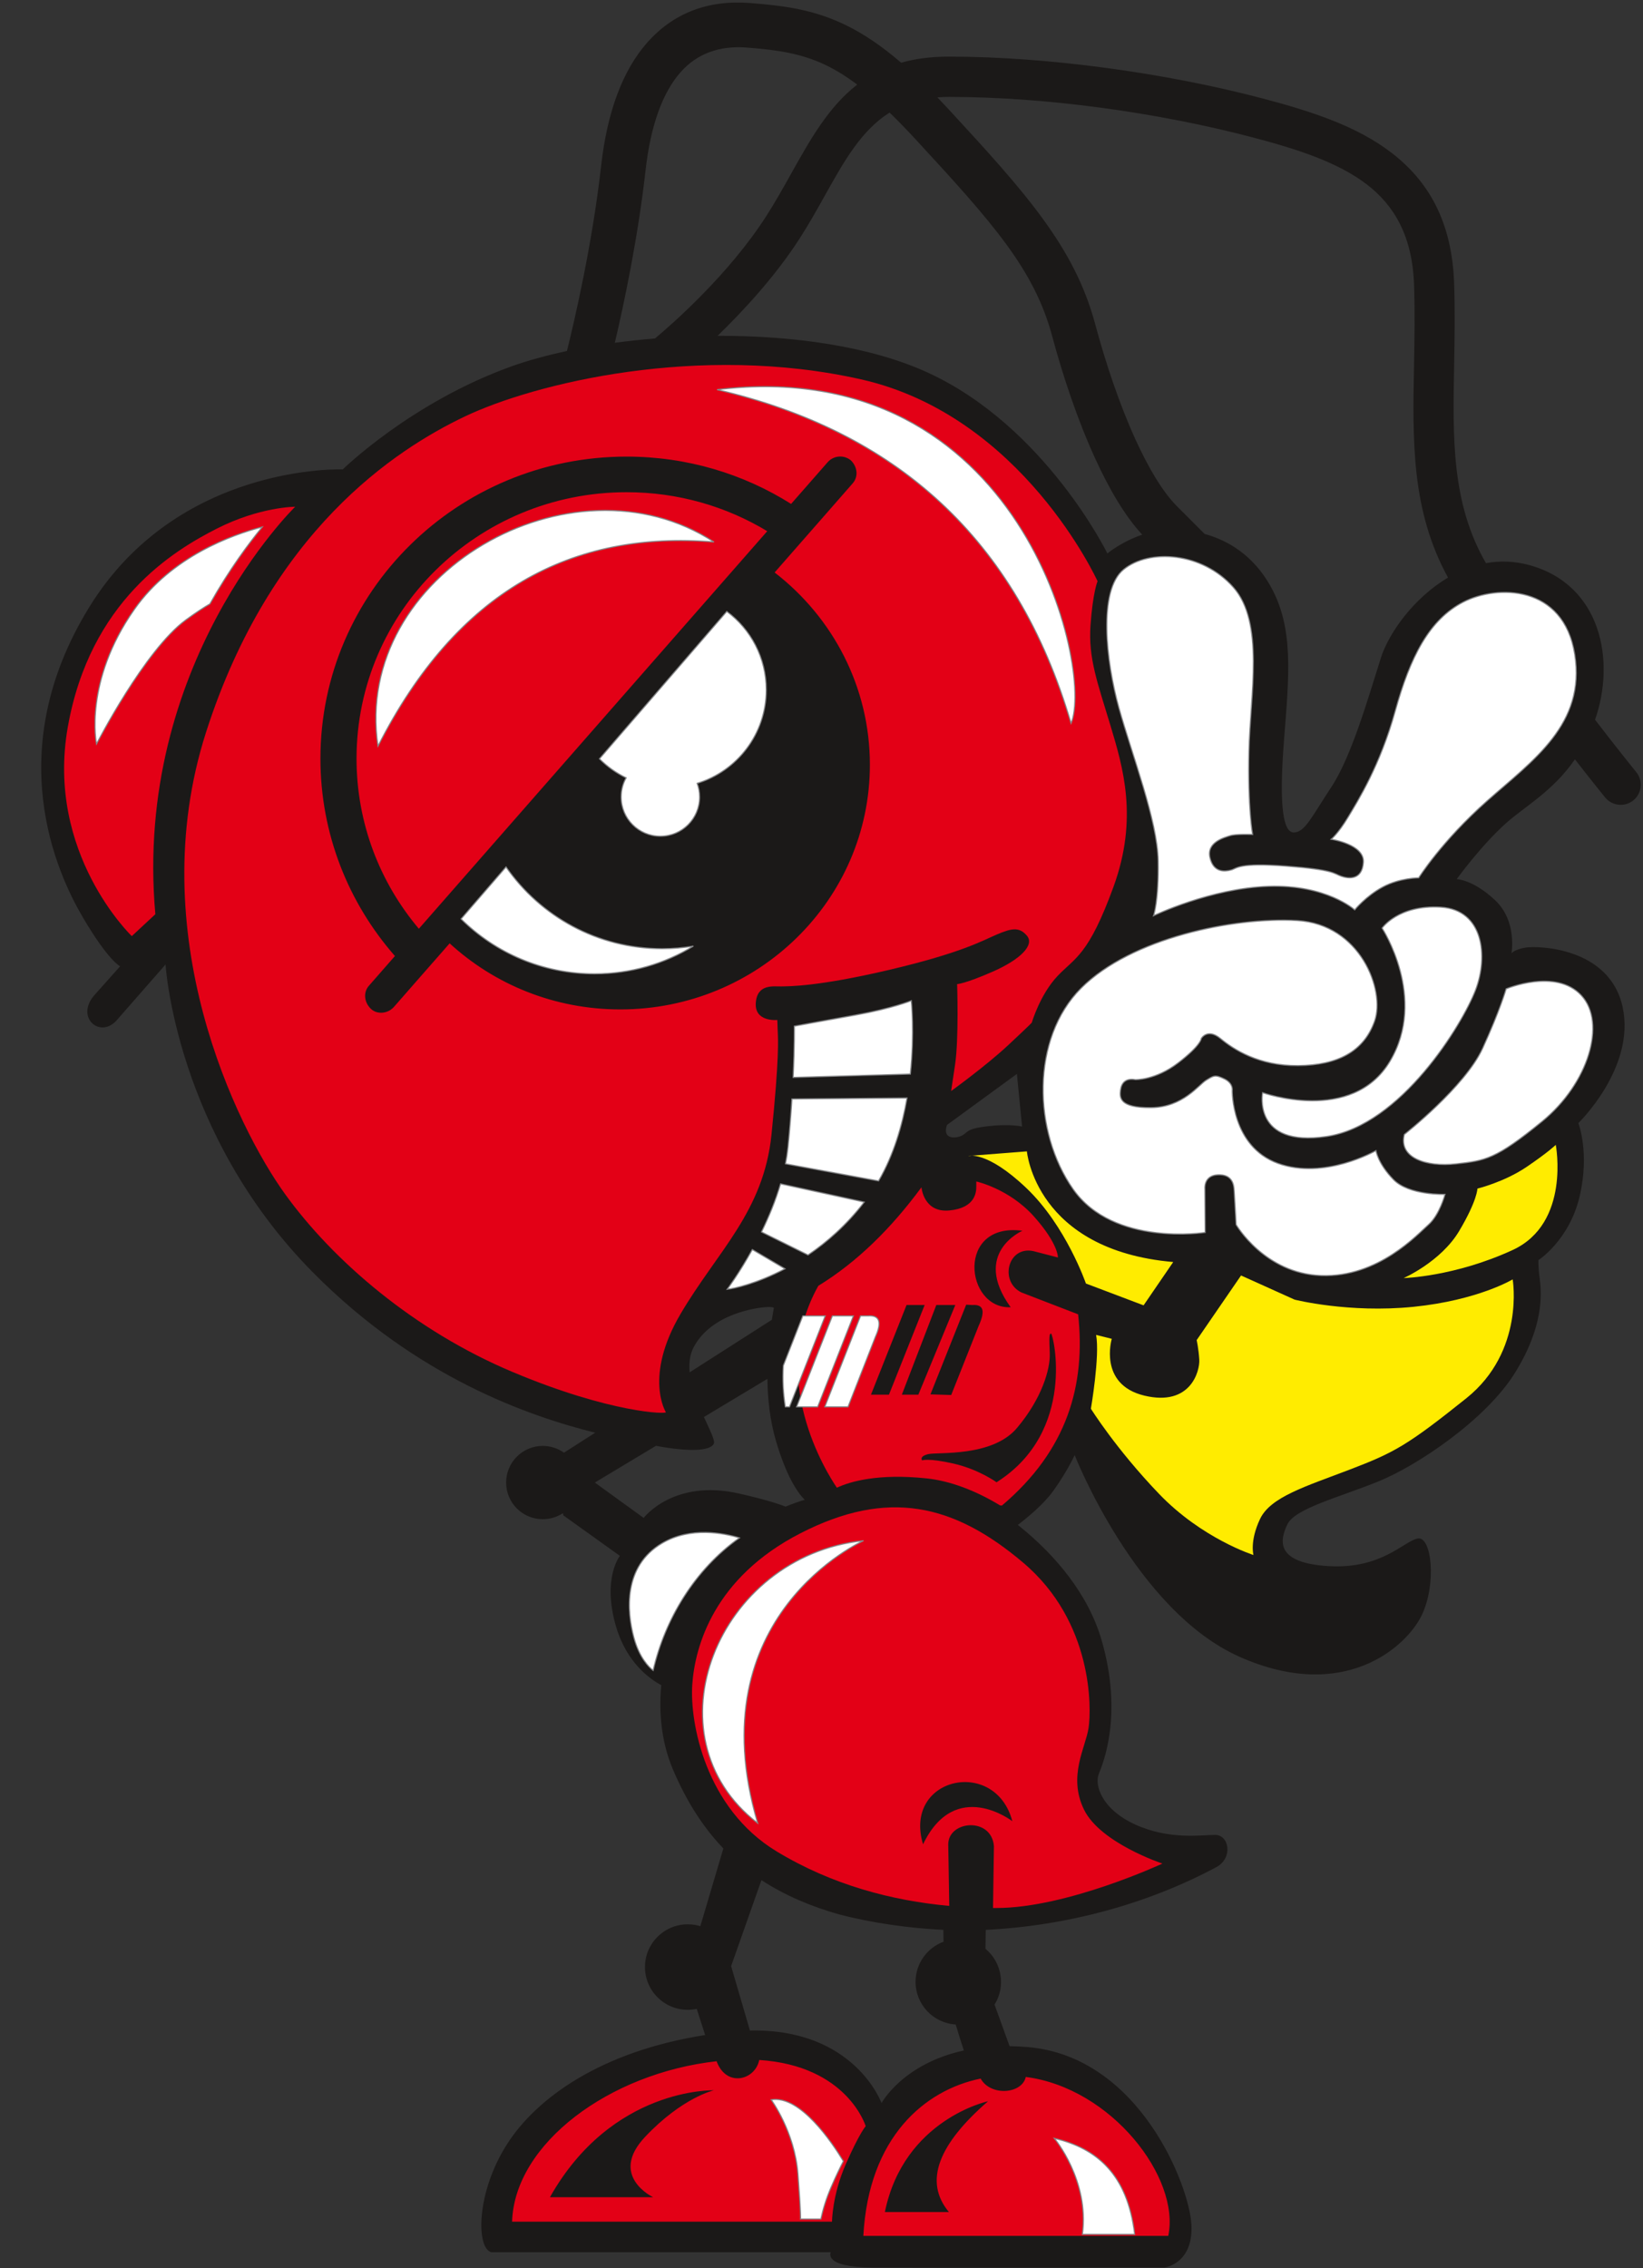 <?xml version="1.0" encoding="UTF-8"?>
<svg xmlns="http://www.w3.org/2000/svg" xmlns:xlink="http://www.w3.org/1999/xlink" width="316.8pt" height="437.2pt" viewBox="0 0 316.8 437.2" version="1.1">
<rect x="0" y="0" width="316.8" height="437.2" fill="#333333" stroke="none"/>
<defs>
<clipPath id="clip1">
  <path d="M 7 0 L 316.801 0 L 316.801 437.199 L 7 437.199 Z M 7 0 "/>
</clipPath>
</defs>
<g id="surface1">
<g clip-path="url(#clip1)" clip-rule="nonzero">
<path style=" stroke:none;fill-rule:evenodd;fill:rgb(10.594%,9.813%,9.424%);fill-opacity:1;" d="M 161.762 369.012 C 168.105 370.684 175.344 371.688 181.895 372.004 L 181.93 374.289 C 178.785 375.453 176.539 378.477 176.539 382.027 C 176.539 386.406 179.961 389.984 184.273 390.246 C 184.809 392.035 185.359 393.77 185.844 395.258 C 174.059 397.82 169.977 405.391 169.977 405.391 C 169.977 405.391 164.766 390.984 144.602 391.41 L 140.973 378.988 L 146.82 362.418 C 151.426 365.414 156.484 367.527 161.762 369.012 Z M 126.289 65.246 C 129.703 62.395 140.52 52.906 147.699 41.738 C 149.438 39.031 150.941 36.344 152.406 33.727 C 156.203 26.934 159.758 20.578 165.289 16.312 C 163.211 14.746 161.266 13.551 159.371 12.621 C 154.605 10.297 149.891 9.621 143.938 9.164 C 138.723 8.766 134.371 10.32 131.172 13.977 C 127.781 17.859 125.453 24.102 124.469 32.887 C 123.008 45.879 120.297 58.633 118.551 66.078 C 121.062 65.742 123.652 65.461 126.289 65.246 Z M 109.316 67.664 C 110.812 61.645 114.223 46.953 115.91 31.945 C 117.105 21.34 120.156 13.52 124.703 8.316 C 129.82 2.461 136.594 -0.035 144.578 0.578 C 151.531 1.113 157.117 1.93 163.145 4.871 C 166.523 6.523 169.953 8.82 173.754 12.086 C 176.434 11.328 179.473 10.914 182.969 10.914 C 192.512 10.914 202.828 11.699 213.031 13.059 C 223.723 14.484 234.219 16.539 243.508 18.992 C 252.852 21.461 261.586 24.281 268.305 29.445 C 275.359 34.867 279.965 42.605 280.383 54.629 C 280.574 60.09 280.477 65.328 280.383 70.379 C 280.113 84.504 279.879 97.078 286.52 108.551 C 289.137 108.078 291.914 108.133 294.789 108.906 C 308.773 112.676 311.539 127.414 307.551 138.738 C 312.133 144.699 315.477 148.805 315.496 148.836 C 316.848 150.492 316.598 152.93 314.941 154.277 C 313.281 155.621 310.844 155.371 309.496 153.715 C 309.477 153.691 307.137 150.82 303.676 146.371 C 299.395 152.566 294.004 155.438 290.328 158.734 C 285.496 163.07 280.879 169.465 280.879 169.465 C 280.879 169.465 284.035 169.527 288.301 173.547 C 292.57 177.566 291.445 183.77 291.445 183.77 C 291.445 183.77 291.941 183.027 294.172 182.656 C 296.402 182.285 310.41 182.531 312.887 194.184 C 315.367 205.828 304.336 216.492 304.336 216.492 C 304.336 216.492 306.566 222.195 304.578 230.621 C 302.602 239.051 296.652 242.895 296.652 242.895 C 296.652 242.895 296.527 243.762 296.898 246.613 C 297.27 249.465 297.641 255.785 292.062 264.711 C 286.488 273.633 273.395 282.465 265.789 285.559 C 258.18 288.652 249.703 290.754 248.223 293.848 C 246.738 296.941 245.871 301.27 256.141 301.887 C 266.406 302.508 270.613 297.121 273.336 296.57 C 276.055 296.012 277.066 305.363 274.094 311.438 C 271.117 317.512 259.094 328.289 239.016 319.371 C 218.934 310.445 207.215 280.488 207.215 280.488 C 207.215 280.488 205.789 283.641 203.07 287.414 C 201.203 289.996 198.051 292.578 196.254 293.949 L 196.617 294.238 C 203.566 299.836 209.82 307.336 212.367 316.023 C 216.578 330.402 212.738 339.82 211.871 341.93 C 211.004 344.035 212.367 348.746 218.934 351.719 C 225.504 354.695 231.578 353.703 234.305 353.703 C 237.031 353.703 237.773 358.164 234.551 359.902 C 221.078 367.121 205.465 371.254 190.07 372.004 L 190.016 375.656 C 193.176 378.246 193.969 382.914 191.766 386.414 L 194.664 394.422 C 195.809 394.441 196.996 394.496 198.234 394.605 C 219.68 396.465 229.359 421.324 229.73 428.871 C 230.102 436.414 224.531 437.098 224.531 437.098 C 224.531 437.098 177.898 437.156 168.246 437.098 C 158.598 437.035 160.184 434.145 160.184 434.145 L 94.738 434.145 C 91.797 433.387 91.766 422.617 97.84 413.199 C 103.461 404.477 115.777 395.438 135.965 392.277 L 134.344 387.234 C 133.781 387.352 133.203 387.414 132.605 387.414 C 128.055 387.414 124.363 383.727 124.363 379.172 C 124.363 374.621 128.055 370.934 132.605 370.934 C 133.453 370.934 134.27 371.059 135.039 371.293 L 139.477 356.309 L 139.262 356.086 L 139.117 355.922 C 138.961 355.762 138.809 355.598 138.66 355.43 L 138.551 355.312 C 138.402 355.145 138.258 354.977 138.109 354.809 L 137.984 354.664 C 137.844 354.504 137.703 354.34 137.57 354.172 L 137.355 353.914 C 137.254 353.789 137.148 353.664 137.047 353.539 C 136.961 353.434 136.871 353.324 136.789 353.219 C 136.676 353.07 136.559 352.918 136.445 352.773 L 136.301 352.586 C 136.18 352.422 136.059 352.262 135.934 352.098 L 135.77 351.871 C 135.641 351.695 135.516 351.523 135.391 351.348 L 135.297 351.215 C 135.164 351.031 135.039 350.844 134.914 350.66 L 134.766 350.441 C 134.641 350.254 134.512 350.062 134.387 349.871 L 134.32 349.766 C 134.176 349.543 134.035 349.324 133.895 349.102 L 133.848 349.027 C 133.703 348.805 133.57 348.582 133.438 348.355 L 133.391 348.285 C 133.266 348.078 133.145 347.871 133.023 347.66 L 132.891 347.43 C 132.773 347.227 132.656 347.02 132.539 346.812 L 132.465 346.672 C 132.34 346.449 132.215 346.223 132.094 345.992 L 132.051 345.914 C 131.777 345.402 131.512 344.887 131.254 344.363 L 131.223 344.293 C 131.094 344.039 130.969 343.777 130.844 343.516 L 130.828 343.484 C 130.703 343.227 130.586 342.965 130.465 342.699 L 130.43 342.629 C 130.312 342.363 130.191 342.094 130.074 341.828 L 130.051 341.766 C 129.93 341.492 129.809 341.215 129.691 340.938 C 129.574 340.656 129.461 340.371 129.352 340.082 L 129.336 340.039 C 129.23 339.762 129.129 339.477 129.031 339.195 L 129.012 339.141 C 128.914 338.867 128.828 338.59 128.742 338.309 L 128.711 338.207 C 128.629 337.938 128.551 337.664 128.477 337.398 L 128.445 337.27 C 128.371 337.004 128.305 336.738 128.242 336.473 L 128.203 336.316 C 128.148 336.074 128.094 335.828 128.039 335.578 L 127.992 335.324 C 127.945 335.098 127.902 334.867 127.859 334.637 L 127.809 334.344 C 127.773 334.121 127.738 333.91 127.703 333.691 L 127.66 333.355 C 127.629 333.148 127.605 332.941 127.578 332.734 C 127.562 332.598 127.547 332.461 127.535 332.324 C 127.516 332.16 127.496 331.996 127.484 331.828 C 127.469 331.652 127.453 331.473 127.441 331.297 C 127.43 331.148 127.414 330.996 127.41 330.848 C 127.395 330.648 127.383 330.449 127.371 330.246 L 127.359 329.895 C 127.352 329.672 127.344 329.449 127.34 329.227 L 127.336 328.906 C 127.328 328.664 127.328 328.414 127.336 328.176 L 127.336 327.93 C 127.34 327.629 127.348 327.328 127.359 327.035 L 127.363 326.926 C 127.395 326.227 127.441 325.527 127.504 324.828 C 125.422 323.727 120.855 320.602 118.785 313.539 C 116.059 304.246 119.527 299.91 119.527 299.91 L 108.621 292.102 L 108.539 291.684 C 107.426 292.414 106.09 292.844 104.656 292.844 C 100.754 292.844 97.59 289.684 97.59 285.781 C 97.59 281.879 100.754 278.715 104.656 278.715 C 106.18 278.715 107.59 279.199 108.742 280.02 L 114.766 276.172 C 101.977 272.984 80.414 265.535 60.387 245.32 C 33.836 218.52 31.922 185.914 31.922 185.914 L 22.711 196.43 C 19.516 200.43 14.504 196.285 18.07 191.977 L 23.164 186.262 C 23.164 186.262 20.934 185.27 15.973 176.828 C 11.008 168.398 0.086 144.824 17.211 117.031 C 34.332 89.238 66.094 90.48 66.094 90.48 C 66.094 90.48 79.246 77.578 98.602 70.629 C 101.723 69.508 105.348 68.512 109.316 67.664 Z M 279.203 111.344 C 272.117 98.383 272.367 85.113 272.648 70.258 C 272.742 65.324 272.84 60.203 272.652 54.871 C 272.328 45.551 268.867 39.641 263.574 35.57 C 257.949 31.246 250.059 28.73 241.535 26.484 C 232.508 24.102 222.344 22.105 212.031 20.73 C 202.258 19.43 192.289 18.68 182.969 18.68 C 182.199 18.68 181.461 18.711 180.746 18.77 C 181.453 19.504 182.172 20.266 182.91 21.066 C 190.41 29.191 196.355 35.703 201.047 42.141 C 205.867 48.754 209.195 55.086 211.199 62.57 C 213.18 69.961 215.855 77.953 218.945 84.727 C 221.434 90.176 224.164 94.809 226.961 97.605 L 232.281 102.926 C 237.027 104.227 241.645 107.199 244.84 112.746 C 249.551 120.93 248.559 130.102 247.566 142.867 C 246.574 155.637 247.441 160.594 249.551 160.469 C 251.656 160.344 252.895 157.496 256.738 151.664 C 260.578 145.844 263.805 134.562 266.281 126.754 C 267.762 122.094 272.551 115.273 279.203 111.344 Z M 220.246 103.066 C 216.945 99.523 213.863 94.281 211.133 88.297 C 207.789 80.98 204.949 72.527 202.879 64.789 C 201.16 58.383 198.285 52.926 194.109 47.195 C 189.805 41.289 183.965 34.898 176.578 26.895 C 174.785 24.953 173.109 23.23 171.527 21.703 C 166.078 25.129 162.758 31.066 159.164 37.488 C 157.605 40.281 155.996 43.16 154.219 45.922 C 149.488 53.281 143.297 59.953 138.363 64.734 C 152.977 64.688 167.902 66.746 178.996 71.871 C 201.578 82.289 213.523 106.684 213.523 106.684 C 213.523 106.684 216.238 104.41 220.246 103.066 Z M 151.484 290.422 C 152.113 290.156 152.754 289.906 153.406 289.676 C 153.602 289.605 153.801 289.539 153.996 289.473 C 154.117 289.434 154.242 289.391 154.363 289.352 C 154.629 289.266 154.895 289.184 155.16 289.105 C 153.555 287.473 151.547 284.242 149.648 277.848 C 148.469 273.887 148.02 269.715 147.973 265.789 L 135.727 273.145 C 136.914 275.758 137.965 277.762 137.621 278.344 C 136.848 279.676 132.984 279.914 126.48 278.699 L 114.695 285.781 L 124.113 292.598 C 124.113 292.598 129.816 285.035 142.453 287.887 C 146.91 288.891 149.715 289.742 151.484 290.422 Z M 148.828 254.402 C 148.953 253.574 149.09 252.809 149.219 252.121 C 149.219 252.121 149.137 251.852 147.527 251.973 C 145.914 252.098 137.254 253.184 133.781 259.629 C 132.996 261.09 132.809 262.781 132.98 264.531 Z M 182.598 216.844 L 196.078 207.008 L 197.07 217.152 C 197.07 217.152 194.719 216.594 190.453 217.09 C 186.184 217.586 186.68 218.266 185.504 218.883 C 184.328 219.496 181.609 219.688 182.598 216.844 Z M 182.598 216.844 "/>
</g>
<path style=" stroke:none;fill-rule:evenodd;fill:rgb(89.062%,0%,8.617%);fill-opacity:1;" d="M 157.785 247.859 C 147.859 265.609 159.371 283.848 161.363 286.773 C 163.895 285.594 169.266 283.988 178.684 284.98 C 183.266 285.465 188.156 287.355 192.816 290.176 L 193.184 290.215 C 205.797 279.555 209.371 266.988 207.883 253.352 L 196.953 249.137 C 192.664 247.055 194.297 240.172 199.203 241.156 L 203.988 242.395 C 203.988 242.395 204.113 239.789 199.328 234.449 C 194.547 229.113 188.246 227.746 188.246 227.746 L 188.246 228.738 C 188.246 229.734 188.121 232.836 183.09 233.328 C 178.055 233.828 177.676 228.863 177.676 228.863 C 171.844 236.773 165.289 243.262 157.785 247.859 Z M 192.152 285.727 C 192.152 285.727 188.754 283.242 183.844 282.121 C 178.934 281.008 177.801 281.504 177.801 281.504 C 177.801 281.504 177.164 280.734 178.984 280.301 C 180.809 279.867 191.301 280.914 196.074 275.281 C 200.848 269.645 202.539 263.945 202.414 260.848 C 202.289 257.746 202.289 257.066 202.672 257.066 C 203.047 257.066 207.695 275.902 192.152 285.727 Z M 194.879 251.988 C 186.055 252.371 184.316 235.539 197.141 237.242 C 197.141 237.242 187.277 241.516 194.879 251.988 Z M 174.801 251.555 L 171.055 260.988 L 167.938 268.84 L 171.406 268.84 L 178.289 251.555 Z M 180.539 251.555 L 173.891 268.84 L 177.074 268.84 L 184.199 251.555 Z M 186.297 251.496 L 179.41 268.781 L 183.41 268.906 L 188.691 255.605 C 189.969 252.797 189.723 251.406 187.496 251.559 Z M 98.738 428.258 L 160.426 428.258 C 160.426 428.258 160.453 423.164 163.09 417.16 C 165.73 411.148 166.922 409.848 166.922 409.848 C 166.922 409.848 163.43 398.188 146.395 397.086 C 145.621 400.93 140.246 402.387 138.27 397.59 L 138.184 397.328 C 117.555 399.605 99.219 413.164 98.738 428.258 Z M 106.039 423.539 L 125.934 423.539 C 125.934 423.539 117.246 419.441 124.422 411.867 C 131.598 404.289 137.641 402.93 137.641 402.93 C 137.641 402.93 117.996 402.309 106.039 423.539 Z M 166.469 430.988 L 225.266 430.988 C 227.609 419.793 214.328 402.496 197.789 400.355 C 197.074 403.656 191.008 404.129 189.086 400.672 C 178.316 402.871 167.492 411.941 166.469 430.988 Z M 170.621 426.395 L 182.965 426.395 C 178.035 420.473 181.008 413.281 190.516 405.039 C 190.516 405.039 174.277 408.516 170.621 426.395 Z M 224.133 359.227 C 224.133 359.227 212.156 355.266 209.016 348.824 C 205.871 342.379 209.328 336.863 209.895 333.086 C 210.461 329.309 210.785 312.664 197.316 301.246 C 183.844 289.824 171.129 286.969 154.383 295.535 C 137.641 304.102 133.988 317.387 133.484 324.711 C 132.98 332.035 136.004 348.547 149.727 356.867 C 160.445 363.363 172.008 366.379 183.035 367.387 L 182.836 355.496 C 182.895 350.906 191.184 350.195 191.648 355.871 L 191.473 367.789 C 191.699 367.789 191.926 367.789 192.152 367.789 C 205.746 367.789 224.133 359.227 224.133 359.227 Z M 177.98 355.516 C 174.078 342.535 191.93 338.652 195.195 351.055 C 195.195 351.055 184.199 342.566 177.98 355.516 Z M 29.953 176.227 L 25.414 180.449 C 25.414 180.449 8.781 164.539 13.066 140.184 C 17.352 115.824 33.48 106.133 41.793 101.906 C 50.113 97.68 56.918 97.68 56.918 97.68 C 56.918 97.68 25.664 128.004 29.953 176.227 Z M 128.379 272.195 C 128.379 272.195 124.113 265.352 131.223 253.273 C 138.328 241.191 147.246 233.586 148.762 218.676 C 150.277 203.762 150.031 200.406 149.953 198.621 C 149.879 196.836 149.879 196.613 149.879 196.613 C 149.879 196.613 145.465 197.062 145.73 193.324 C 145.996 189.586 149.172 190.184 150.648 190.145 C 152.121 190.109 157.656 190.203 171.539 186.934 C 185.434 183.656 189.359 181.352 192.152 180.16 C 194.945 178.969 196.496 178.574 198.008 180.367 C 199.523 182.164 196.773 184.949 191.398 187.305 C 186.027 189.66 184.551 189.699 184.551 189.699 C 184.551 189.699 184.906 200.184 184.152 205.246 C 183.395 210.309 183.395 210.309 183.395 210.309 C 183.395 210.309 190.113 205.469 194.414 201.449 C 198.719 197.43 198.945 197.133 198.945 197.133 C 198.945 197.133 200.531 191.699 203.93 188.121 C 207.324 184.551 209.859 184.223 214.699 170.953 C 219.535 157.68 216.512 147.836 214.094 139.781 C 211.672 131.73 209.816 126.93 210.27 120.527 C 210.723 114.129 211.629 112.039 211.629 112.039 C 211.629 112.039 197.156 80.129 166.004 73.121 C 134.852 66.109 103.094 73.867 89.637 80.277 C 76.172 86.691 52.164 102.383 39.727 141.152 C 27.289 179.922 45.629 217.23 54.953 230.156 C 64.281 243.078 79.906 256.504 98.809 264.453 C 117.711 272.41 128.801 272.66 128.379 272.195 Z M 76.152 184.285 L 71.137 190.012 C 69.992 191.312 70.242 193.211 71.477 194.43 C 72.715 195.648 74.816 195.395 75.961 194.094 L 80.582 188.816 L 85.141 183.621 L 86.699 181.84 C 95.309 189.742 106.879 194.578 119.602 194.578 C 146.176 194.578 167.73 173.461 167.73 147.414 C 167.73 132.383 160.547 118.988 149.363 110.352 L 149.359 110.355 L 153.172 106.004 L 157.73 100.805 L 164.414 93.172 C 165.562 91.867 165.312 89.973 164.078 88.754 C 162.746 87.629 160.738 87.785 159.594 89.09 L 152.539 97.137 C 143.379 91.359 132.492 88.016 120.812 88.016 C 88.219 88.016 61.785 114.078 61.785 146.223 C 61.785 160.773 67.203 174.078 76.152 184.285 Z M 80.762 179.027 C 73.258 170.133 68.746 158.695 68.746 146.223 C 68.746 117.871 92.062 94.879 120.812 94.879 C 130.746 94.879 140.035 97.621 147.938 102.391 Z M 80.762 179.027 "/>
<path style="fill-rule:evenodd;fill:rgb(100%,100%,100%);fill-opacity:1;stroke-width:2.16;stroke-linecap:butt;stroke-linejoin:miter;stroke:rgb(52.539%,52.93%,53.709%);stroke-opacity:1;stroke-miterlimit:4;" d="M 1276.641 2543.289 C 1151.992 2543.289 1041.836 2605.633 975.703 2700.828 L 889.062 2600.633 C 955.234 2535.242 1046.172 2494.852 1146.523 2494.852 C 1216.289 2494.852 1281.484 2514.383 1336.992 2548.289 C 1317.383 2545.008 1297.227 2543.289 1276.641 2543.289 Z M 1197.734 2835.789 C 1197.734 2794.031 1231.602 2760.125 1273.281 2760.125 C 1315.078 2760.125 1348.945 2794.031 1348.945 2835.789 C 1348.945 2845.008 1347.266 2853.875 1344.219 2862.078 C 1421.328 2885.633 1477.461 2957.391 1477.461 3042.156 C 1477.461 3104.109 1447.578 3159.031 1401.406 3193.328 L 1155.898 2909.305 C 1170.781 2894.383 1188.164 2881.922 1207.344 2872.625 C 1201.211 2861.727 1197.734 2849.148 1197.734 2835.789 Z M 728.789 2933.797 C 679.453 3265.789 1102.539 3505.828 1376.562 3327.273 C 1103.008 3349.852 881.406 3233.797 728.789 2933.797 Z M 1382.617 3620.906 C 1725.391 3541.297 1960.352 3335.555 2065.195 2977.703 C 2108.984 3081.062 1971.016 3692.039 1382.617 3620.906 Z M 1450.625 1963.289 C 1425.039 1917.039 1402.227 1886.766 1402.227 1886.766 C 1415.039 1888.055 1459.453 1897.781 1513.555 1926.258 Z M 1505.078 2089.969 C 1495.352 2056.883 1482.109 2025.281 1468.359 1997.273 L 1558.008 1952.898 C 1594.375 1977.508 1632.305 2010.633 1666.367 2054.852 Z M 1519.336 2159.969 C 1518.242 2149.539 1516.641 2139.031 1514.609 2128.602 L 1694.023 2095.633 C 1723.164 2145.789 1739.688 2202.547 1748.906 2255.477 L 1527.031 2253.602 C 1525.273 2225.359 1522.773 2193.836 1519.336 2159.969 Z M 1531.641 2393.953 C 1531.641 2393.953 1532.227 2356.258 1529.375 2295.164 L 1755.273 2301.609 C 1763.711 2381.336 1757.148 2442.977 1757.148 2442.977 C 1757.148 2442.977 1720.078 2427.898 1649.727 2415.359 C 1579.375 2402.742 1531.641 2393.953 1531.641 2393.953 Z M 2087.109 65.047 L 2187.812 65.047 C 2173.984 181.531 2113.984 231.023 2032.969 250.086 C 2032.969 250.086 2100.977 169.539 2087.109 65.047 Z M 1460.859 857.703 C 1244.102 1025.086 1382.734 1372.469 1664.961 1402.117 C 1664.961 1402.117 1342.383 1258.445 1460.859 857.703 Z M 1276.328 1397.039 C 1202.031 1352.938 1208.359 1267.352 1222.188 1215.711 C 1232.656 1176.805 1250.977 1158.641 1259.336 1152.039 C 1281.953 1250.789 1339.492 1346.531 1425.664 1407.547 C 1396.523 1416.453 1331.875 1429.969 1276.328 1397.039 Z M 2189.102 2290.867 C 2189.102 2290.867 2228.125 2289.617 2272.188 2323.602 C 2316.211 2357.625 2316.211 2370.203 2316.211 2370.203 C 2316.211 2370.203 2328.242 2390.828 2353.359 2370.086 C 2378.477 2349.344 2426.875 2317.312 2502.891 2317.938 C 2578.906 2318.562 2629.805 2344.969 2650.508 2403.992 C 2671.211 2463.055 2622.891 2590.594 2500.977 2597.508 C 2379.102 2604.422 2181.523 2564.109 2084.609 2467.156 C 1987.656 2370.203 1991.445 2190.164 2069.492 2079.383 C 2147.539 1968.602 2323.789 1996.297 2323.789 1996.297 L 2323.203 2079.852 C 2323.203 2079.852 2320.078 2106.219 2348.281 2107.469 C 2376.602 2108.719 2379.102 2088.016 2379.727 2077.312 C 2380.391 2066.648 2383.516 2011.375 2383.516 2011.375 C 2383.516 2011.375 2438.359 1916.961 2547.891 1913.211 C 2657.422 1909.422 2732.969 1992.508 2754.375 2011.375 C 2775.781 2030.281 2786.211 2069.773 2786.211 2069.773 C 2786.211 2069.773 2717.109 2067.273 2686.953 2098.055 C 2656.797 2128.836 2653.047 2153.953 2653.047 2153.953 C 2653.047 2153.953 2553.789 2096.805 2463.945 2129.461 C 2374.102 2162.117 2375.977 2269.578 2375.977 2269.578 C 2375.977 2269.578 2378.633 2283.484 2360.781 2292.234 C 2342.891 2300.984 2340.117 2298.484 2325.742 2289.734 C 2311.328 2280.984 2281.133 2237.508 2219.531 2236.883 C 2157.969 2236.258 2158.594 2256.375 2160.508 2270.828 C 2162.383 2285.281 2171.172 2294.109 2189.102 2290.867 Z M 2434.531 2265.711 C 2434.531 2265.711 2414.453 2159.969 2557.969 2181.336 C 2701.484 2202.742 2819.844 2397.898 2844.961 2463.367 C 2870.195 2528.836 2860.117 2618.211 2778.281 2623.289 C 2696.445 2628.289 2664.961 2582.977 2664.961 2582.977 C 2664.961 2582.977 2753.125 2448.289 2680.078 2326.141 C 2607.031 2204.031 2434.531 2265.711 2434.531 2265.711 Z M 2707.773 2185.125 C 2707.773 2185.125 2824.883 2277.039 2858.867 2351.297 C 2892.852 2425.594 2904.141 2465.867 2904.141 2465.867 C 2904.141 2465.867 2999.883 2506.219 3048.984 2453.289 C 3098.086 2400.398 3062.812 2283.328 2973.438 2210.359 C 2884.023 2137.273 2863.906 2134.773 2807.227 2128.484 C 2750.586 2122.195 2696.445 2139.812 2707.773 2185.125 Z M 259.102 3197.352 C 160.898 3057.586 186.094 2937.977 186.094 2937.977 C 186.094 2937.977 279.219 3119.266 358.555 3177.195 C 377.812 3191.258 392.891 3201.062 404.727 3207.898 C 442.188 3274.344 479.57 3324.461 505.703 3356.219 C 448.086 3341.219 330.977 3299.656 259.102 3197.352 Z M 1487.031 324.539 C 1487.031 324.539 1532.266 262.977 1538.516 181.922 C 1544.805 100.867 1543.555 94.578 1543.555 94.578 L 1582.773 94.578 C 1586.641 112.43 1592.852 133.641 1602.617 156.18 C 1612.422 178.758 1620.195 194.812 1626.133 206.023 C 1604.102 242.508 1542.891 333.602 1487.031 324.539 Z M 1659.297 1835.438 L 1590.391 1660.164 L 1635.117 1660.164 L 1687.891 1795.008 C 1700.703 1823.523 1695.938 1837.039 1673.711 1835.438 Z M 1604.961 1835.438 L 1536.094 1660.164 L 1576.602 1660.164 L 1645.469 1835.438 Z M 1547.969 1835.438 L 1510.469 1739.773 C 1508.633 1712.117 1510.312 1685.359 1514.219 1660.164 L 1522.266 1660.164 L 1591.133 1835.438 Z M 2224.336 2606.883 C 2224.336 2606.883 2333.867 2659.773 2445.938 2663.523 C 2557.969 2667.312 2612.109 2618.211 2612.109 2618.211 C 2612.109 2618.211 2633.516 2644.656 2666.211 2662.273 C 2698.984 2679.891 2735.469 2679.891 2735.469 2679.891 C 2735.469 2679.891 2779.531 2750.398 2867.656 2828.445 C 2955.781 2906.531 3057.773 2975.789 3036.367 3110.477 C 3014.961 3245.164 2886.562 3245.164 2821.094 3211.219 C 2755.625 3177.195 2719.102 3105.438 2690.156 3000.945 C 2661.211 2896.453 2618.398 2828.445 2599.531 2797.039 C 2580.625 2765.516 2566.797 2754.188 2566.797 2754.188 C 2566.797 2754.188 2631.406 2744.656 2628.906 2709.617 C 2626.406 2674.578 2599.805 2678.016 2585.742 2683.016 C 2571.641 2688.016 2571.992 2695.516 2479.648 2702.469 C 2387.266 2709.344 2385.508 2698.055 2373.906 2694.969 C 2362.344 2691.805 2339.805 2688.953 2332.891 2718.992 C 2326.055 2749.031 2361.719 2757.859 2372.344 2761.258 C 2383.008 2764.695 2415.234 2763.445 2415.234 2763.445 C 2415.234 2763.445 2405.625 2814.617 2408.164 2924.148 C 2410.664 3033.719 2438.359 3172.156 2377.891 3240.125 C 2317.461 3308.133 2215.547 3314.422 2166.445 3274.148 C 2117.344 3233.836 2132.422 3097.898 2157.617 3007.234 C 2182.812 2916.609 2231.914 2790.672 2233.164 2712.625 C 2234.414 2634.578 2224.336 2606.883 2224.336 2606.883 Z M 2224.336 2606.883 " transform="matrix(0.1,0,0,-0.1,0,437.2)"/>
<path style=" stroke:none;fill-rule:evenodd;fill:rgb(100%,92.577%,0%);fill-opacity:1;" d="M 211.348 257.32 L 214.371 258.074 C 214.371 258.074 211.727 266.887 220.664 269.027 C 229.605 271.164 231.367 264.242 231.242 262.102 C 231.113 259.961 230.738 258.324 230.738 258.324 L 239.297 245.863 L 249.621 250.52 C 249.621 250.52 260.07 253.164 272.535 251.906 C 284.996 250.645 291.672 246.617 291.672 246.617 C 291.672 246.617 294.062 260.465 282.734 269.531 C 271.402 278.594 268.883 279.98 260.324 283.254 C 251.762 286.527 244.965 288.539 242.949 292.82 C 240.934 297.102 241.691 299.746 241.691 299.746 C 241.691 299.746 231.746 296.598 223.434 287.91 C 215.121 279.227 210.344 271.547 210.344 271.547 C 210.344 271.547 212.105 261.348 211.348 257.32 Z M 270.645 246.367 C 270.645 246.367 277.824 243.219 281.348 237.301 C 284.871 231.383 284.871 229.117 284.871 229.117 C 284.871 229.117 290.035 227.859 294.316 224.965 C 298.594 222.066 299.98 220.684 299.98 220.684 C 299.98 220.684 302.871 235.789 291.672 240.953 C 280.465 246.113 270.645 246.367 270.645 246.367 Z M 226.219 243.27 L 220.504 251.621 L 209.383 247.414 C 209.383 247.414 205.559 236.289 197.879 228.992 C 190.199 221.691 186.672 222.824 186.672 222.824 L 198.004 221.941 C 198.004 221.941 199.641 240.953 226.219 243.27 Z M 226.219 243.27 "/>
</g>
</svg>
